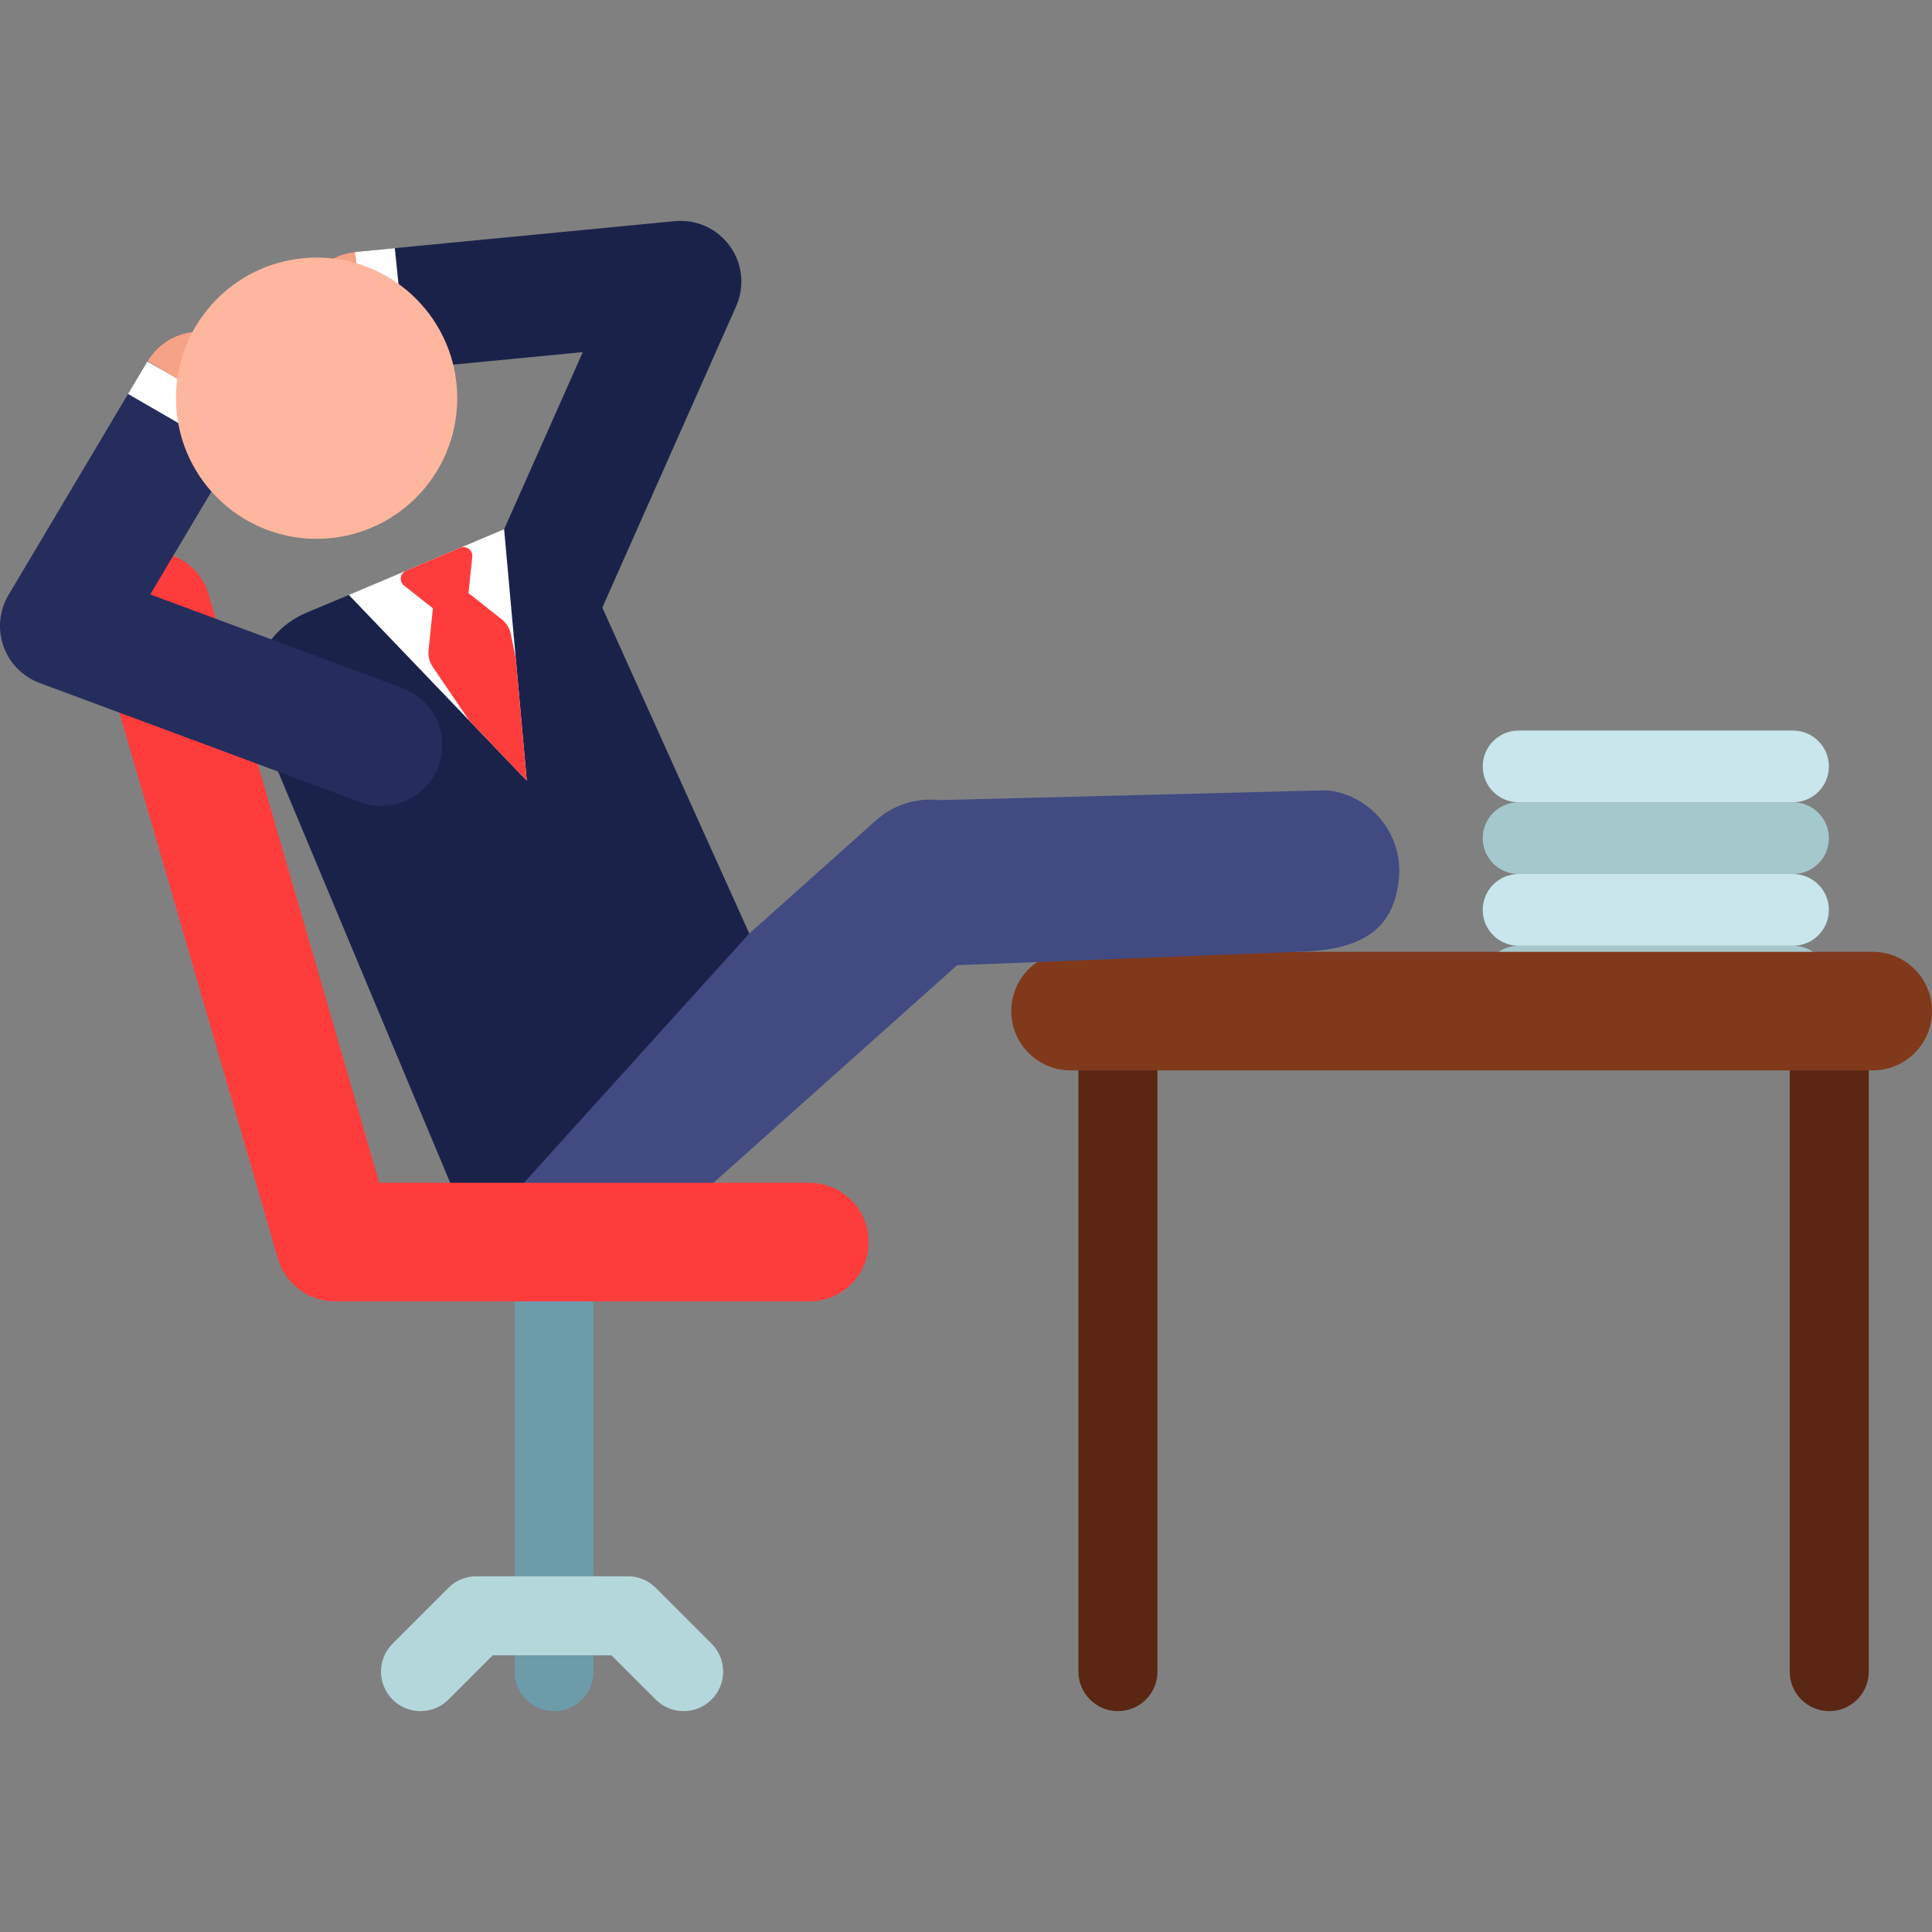 <?xml version="1.0" encoding="iso-8859-1"?>
<!-- Generator: Adobe Illustrator 19.0.0, SVG Export Plug-In . SVG Version: 6.00 Build 0)  -->
<svg version="1.1" id="Capa_1" xmlns="http://www.w3.org/2000/svg" xmlns:xlink="http://www.w3.org/1999/xlink" x="0px" y="0px"
	 viewBox="0 0 512.002 512.002" style="enable-background:new 0 0 512.002 512.002;" xml:space="preserve">
<rect x="0" y="0" width="512.002" height="512.002" fill="#808080" stroke="none"/>
<path style="fill:#A5C8CD;" d="M475.171,269.649h-72.728c-5.249,0-9.505-4.256-9.505-9.505c0-5.25,4.256-9.505,9.505-9.505h72.728
	c5.249,0,9.505,4.256,9.505,9.505C484.677,265.393,480.42,269.649,475.171,269.649z"/>
<path style="fill:#C8E6EB;" d="M475.171,250.638h-72.728c-5.249,0-9.505-4.256-9.505-9.505s4.256-9.505,9.505-9.505h72.728
	c5.249,0,9.505,4.256,9.505,9.505S480.42,250.638,475.171,250.638z"/>
<path style="fill:#A5C8CD;" d="M475.171,231.626h-72.728c-5.249,0-9.505-4.256-9.505-9.505s4.256-9.505,9.505-9.505h72.728
	c5.249,0,9.505,4.256,9.505,9.505S480.42,231.626,475.171,231.626z"/>
<path style="fill:#C8E6EB;" d="M475.171,212.616h-72.728c-5.249,0-9.505-4.256-9.505-9.505s4.256-9.505,9.505-9.505h72.728
	c5.249,0,9.505,4.256,9.505,9.505S480.42,212.616,475.171,212.616z"/>
<path style="fill:#1B224A;" d="M135.514,175.63c-8.129-3.61-11.794-13.127-8.183-21.257l27.113-61.056l-57.201,5.517
	c-8.859,0.853-16.724-5.631-17.578-14.486c-0.854-8.854,5.631-16.724,14.485-17.578l84.666-8.166
	c5.699-0.547,11.263,1.969,14.612,6.614c3.349,4.646,3.978,10.72,1.654,15.954l-38.312,86.273
	C153.179,175.535,143.685,179.257,135.514,175.63z"/>
<path style="fill:#F5A287;" d="M94.149,66.773c-8.854,0.854-15.339,8.724-14.485,17.578c0.855,8.854,8.719,15.339,17.578,14.486
	L94.149,66.773z"/>
<path style="fill:#FFFFFF;" d="M94.101,66.78l3.301,32.041l10.525-1.015l-3.301-32.043l-10.477,1.01
	C94.133,66.775,94.117,66.778,94.101,66.78z"/>
<path style="fill:#6C9BAA;" d="M146.834,453.47c-5.785,0-10.473-4.689-10.473-10.473V334.361c0-5.784,4.689-10.473,10.473-10.473
	s10.473,4.689,10.473,10.473v108.638C157.307,448.782,152.618,453.47,146.834,453.47z"/>
<path style="fill:#B4D7DC;" d="M173.766,450.403l-11.739-11.738h-31.443l-11.739,11.738c-4.09,4.09-10.72,4.09-14.81,0
	c-4.09-4.09-4.09-10.72,0-14.81l14.806-14.806c1.964-1.964,4.628-3.067,7.405-3.067h40.119c2.777,0,5.442,1.104,7.405,3.067
	l14.806,14.806c4.09,4.09,4.09,10.72,0,14.81C184.486,454.493,177.856,454.494,173.766,450.403z"/>
<path style="fill:#592713;" d="M484.773,453.47c-5.785,0-10.473-4.689-10.473-10.473V278.431H306.743v164.568
	c0,5.784-4.689,10.473-10.473,10.473c-5.784,0-10.473-4.689-10.473-10.473V267.958c0-5.784,4.689-10.472,10.473-10.472h188.503
	c5.785,0,10.473,4.689,10.473,10.472v175.04C495.247,448.782,490.558,453.47,484.773,453.47z"/>
<path style="fill:#80391B;" d="M496.293,283.667H283.704c-8.675,0-15.709-7.033-15.709-15.709c0-8.675,7.033-15.709,15.709-15.709
	h212.589c8.675,0,15.709,7.033,15.709,15.709C512.002,276.634,504.968,283.667,496.293,283.667z"/>
<path style="fill:#414B82;" d="M146.313,344.348c-5.904,0-11.782-2.421-16.023-7.169c-7.9-8.846-7.135-22.421,1.71-30.322
	l100.193-89.495c4.556-4.07,10.63-6.006,16.697-5.325l102.857-2.604c11.787,1.32,20.27,11.945,18.949,23.732
	c-1.32,11.786-8.019,17.983-23.733,18.95l-93.318,3.674l-93.035,83.101C156.515,342.548,151.404,344.348,146.313,344.348z"/>
<path style="fill:#1B224A;" d="M125.491,328.233l73.081-80.841l-50.89-112.845l-66.426,27.804
	c-11.841,4.957-17.423,18.573-12.466,30.414L125.491,328.233z"/>
<path style="fill:#FF3C3C;" d="M214.496,344.868H88.733c-6.989,0-13.138-4.618-15.086-11.33l-48.54-167.246
	c-2.418-8.331,2.376-17.046,10.708-19.465c8.338-2.42,17.047,2.378,19.465,10.708l45.252,155.916h113.964
	c8.675,0,15.709,7.033,15.709,15.709S223.171,344.868,214.496,344.868z"/>
<path style="fill:#252D5C;" d="M95.46,212.564l-84.964-31.571c-4.479-1.664-7.988-5.231-9.578-9.737
	c-1.59-4.506-1.098-9.484,1.344-13.592l36.824-61.933c4.547-7.645,14.429-10.158,22.075-5.613
	c7.646,4.547,10.159,14.43,5.613,22.075L39.82,157.524l66.858,24.844c8.338,3.098,12.586,12.369,9.488,20.707
	C113.069,211.412,103.8,215.663,95.46,212.564z"/>
<path style="fill:#F5A287;" d="M66.775,112.194c4.546-7.645,2.033-17.529-5.613-22.075c-7.647-4.546-17.528-2.033-22.075,5.613
	L66.775,112.194z"/>
<polygon style="fill:#FFFFFF;" points="92.439,157.662 139.597,206.866 133.6,140.256 "/>
<path style="fill:#FF3C3C;" d="M136.677,174.428l-1.323-6.446c-0.311-1.515-1.147-2.87-2.361-3.827l-8.828-6.965l0.993-9.648
	c0.179-1.744-1.581-3.048-3.198-2.365l-14.347,6.066c-1.615,0.683-1.91,2.855-0.531,3.942l7.639,6.028l-1.149,11.154
	c-0.158,1.538,0.232,3.08,1.101,4.358l9.689,14.244l15.235,15.895L136.677,174.428z"/>
<path style="fill:#FFFFFF;" d="M33.928,104.408l27.898,16.108l4.948-8.321c0.059-0.099,0.103-0.203,0.16-0.304L39.051,95.791
	L33.928,104.408z"/>
<circle style="fill:#FFB69E;" cx="83.907" cy="105.528" r="37.267"/>
<g>
</g>
<g>
</g>
<g>
</g>
<g>
</g>
<g>
</g>
<g>
</g>
<g>
</g>
<g>
</g>
<g>
</g>
<g>
</g>
<g>
</g>
<g>
</g>
<g>
</g>
<g>
</g>
<g>
</g>
</svg>
